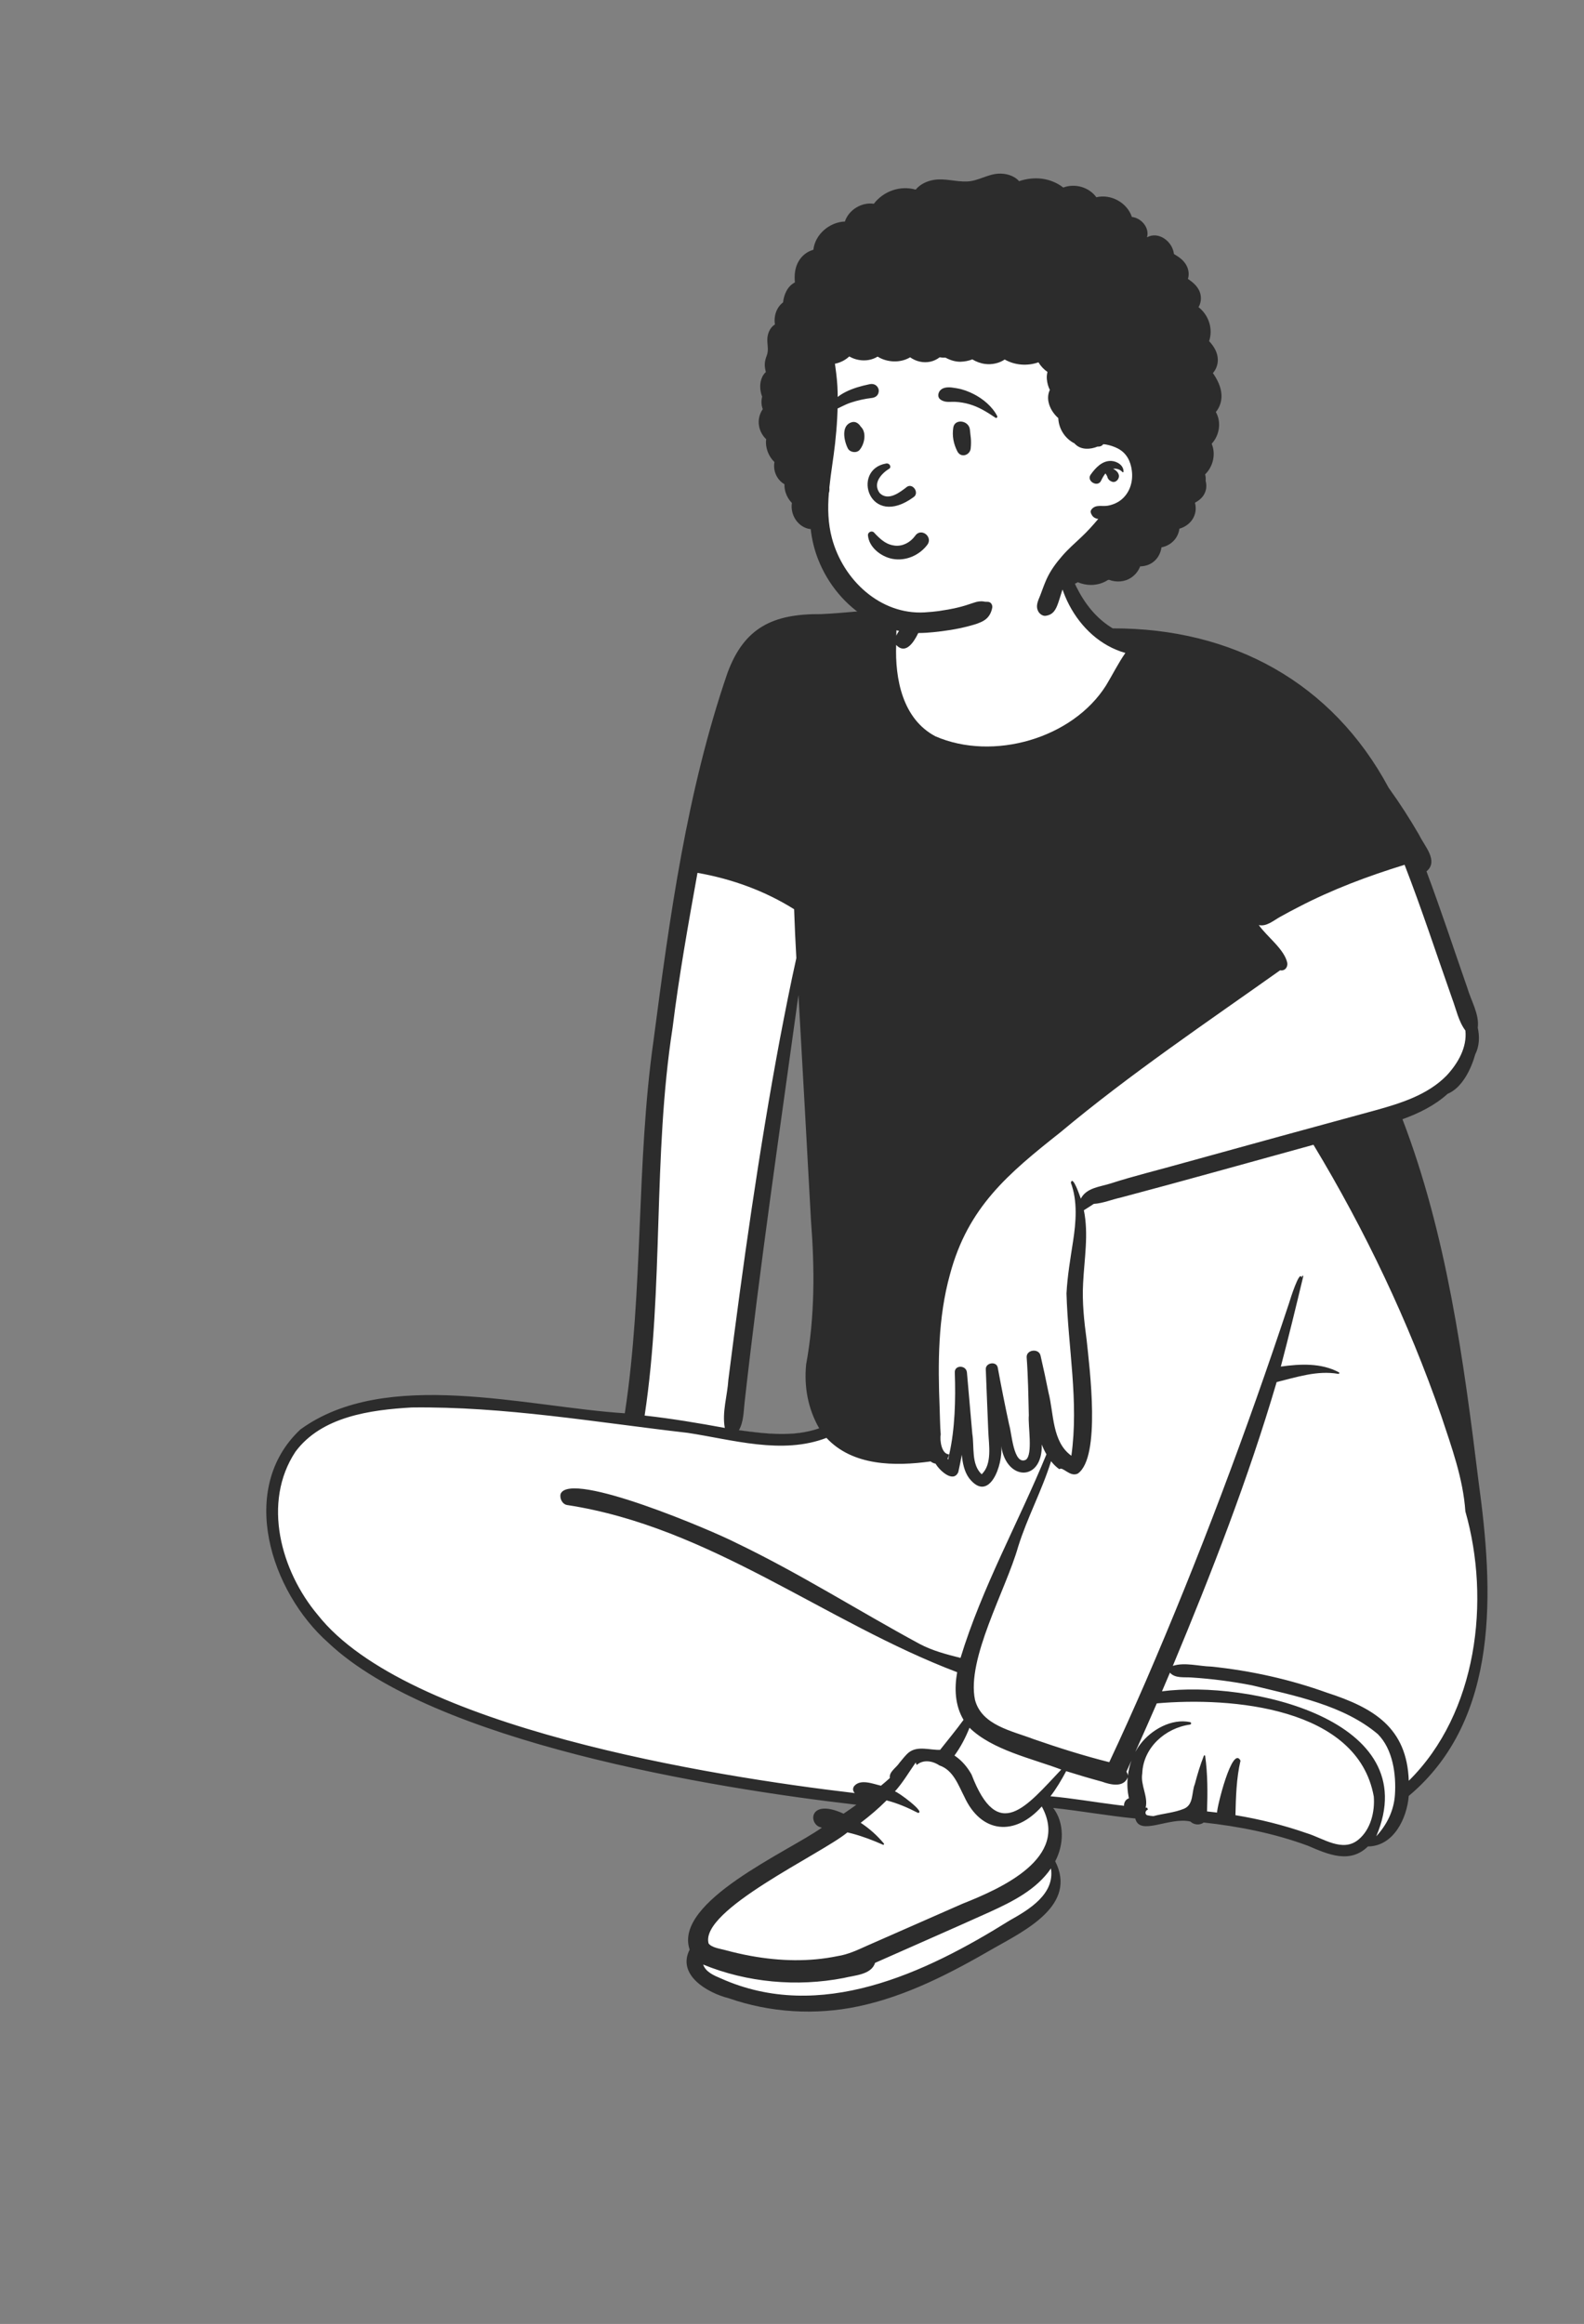 <svg width="223" height="327" viewBox="0 0 223 327" fill="none" xmlns="http://www.w3.org/2000/svg">
<rect x="0" y="0" width="223" height="327" fill="#808080" stroke="none"/>
<path fill-rule="evenodd" clip-rule="evenodd" d="M114.268 191.361C113.973 194.435 114.576 197.371 116.013 199.853L116.481 200.661L115.591 200.972C113.972 201.537 112.171 201.812 110.086 201.812C107.94 201.812 105.709 201.514 103.916 201.274L102.768 201.12L103.332 200.124C103.785 199.324 103.869 198.354 103.958 197.326C103.982 197.051 104.007 196.765 104.039 196.483C105.738 181.314 107.885 165.946 109.962 151.085C110.509 147.174 111.074 143.13 111.622 139.152L113.195 139.213C113.618 146.576 114.028 154.063 114.425 161.304C114.6 164.488 114.774 167.672 114.951 170.855C115.578 178.904 115.361 185.422 114.268 191.361ZM113.626 282.326C115.936 282.326 118.25 282.086 120.504 281.612C127.557 280.133 133.964 276.644 139.416 273.489C139.695 273.332 139.977 273.174 140.267 273.012C142.402 271.819 145.058 270.335 146.723 268.524C148.549 266.537 148.864 264.558 147.712 262.294L147.53 261.936L147.72 261.582C148.913 259.365 148.824 256.622 147.505 254.912L146.396 253.474L148.219 253.668C150.057 253.862 151.91 254.126 153.702 254.382C155.69 254.665 157.746 254.958 159.77 255.154L160.333 255.209L160.462 255.75C160.534 256.052 160.623 256.235 161.248 256.235C161.79 256.235 162.518 256.076 163.288 255.909C164.244 255.701 165.328 255.465 166.373 255.465C166.832 255.465 167.246 255.509 167.637 255.599L167.864 255.651L168.026 255.817C168.13 255.923 168.306 255.988 168.486 255.988C168.623 255.988 168.749 255.951 168.833 255.885L169.089 255.685L169.413 255.721C175.057 256.34 179.924 257.426 184.292 259.042L184.312 259.049L184.406 259.09C185.986 259.771 187.618 260.475 189.105 260.475C190.193 260.475 191.075 260.106 191.884 259.313L192.112 259.089L192.434 259.086C195.704 259.055 197.198 255.247 197.405 252.694L197.431 252.372L197.68 252.163C203.378 247.386 206.742 240.826 207.965 232.106C209.078 224.163 208.223 215.789 207.24 208.645C204.966 190.131 202.595 173.533 196.566 157.792L196.285 157.056L197.035 156.786C199.639 155.852 201.629 154.737 203.119 153.377L203.222 153.283L203.352 153.23C205.487 152.353 206.533 149.118 206.803 148.148L206.824 148.069L206.862 147.997C207.298 147.162 207.398 146.001 207.138 144.811L207.11 144.683L207.126 144.552C207.267 143.422 206.8 142.241 206.305 140.99C206.079 140.419 205.846 139.828 205.675 139.24C205.089 137.559 204.503 135.848 203.936 134.193C202.664 130.48 201.35 126.641 199.949 122.906L199.757 122.395L200.179 122.043C200.9 121.442 200.659 120.735 199.62 119.043C199.375 118.643 199.143 118.265 198.966 117.893C197.635 115.594 196.208 113.388 194.724 111.334L194.693 111.292L194.669 111.246C187.055 97.041 173.55 89.219 156.641 89.219L156.296 89.219L156.106 89.105C152.937 87.201 150.675 83.935 149.19 79.119L149.142 78.966L149.161 78.806C149.212 78.362 149.267 77.78 149.248 77.216C149.2 75.786 148.639 74.51 147.709 73.715C145.945 72.206 143.266 72.08 140.674 72.08L140.302 72.08C136.988 72.09 134.648 72.665 132.939 73.889C130.952 75.313 129.855 77.61 129.582 80.913C129.501 81.901 129.504 82.925 129.506 83.915L129.507 84.191L129.474 84.301C129.236 85.086 128.957 85.84 128.645 86.543L128.324 87.266L127.594 86.94C127.122 86.729 126.523 86.621 125.764 86.609C125.545 86.604 125.331 86.601 125.116 86.601C123.353 86.601 121.467 86.762 119.642 86.918C118.268 87.035 116.847 87.156 115.471 87.21L115.452 87.211C115.452 87.211 115.262 87.21 115.177 87.21C111.833 87.21 109.409 87.735 107.549 88.863C105.546 90.077 104.105 92.026 103.016 94.996C97.174 112.021 94.772 130.359 92.654 146.538C91.452 154.999 91.087 163.673 90.733 172.061C90.36 180.914 89.974 190.069 88.608 199.019L88.5 199.726L87.775 199.679C84.582 199.473 81.132 199.03 77.48 198.561C71.931 197.848 66.192 197.11 60.645 197.11C52.889 197.11 47.008 198.635 42.67 201.77C39.645 204.618 38.08 208.473 38.145 212.922C38.236 219.208 41.564 226.157 46.624 230.627L46.643 230.644C53.039 236.68 64.714 241.915 81.344 246.205C96.636 250.149 112.454 252.292 120.522 253.218L122.519 253.448L120.898 254.618C120.242 255.092 119.643 255.509 119.068 255.894L118.697 256.142L118.29 255.956C117.131 255.424 116.395 255.313 115.981 255.313C115.614 255.313 115.171 255.393 115.146 255.772C115.13 256.021 115.307 256.39 115.681 256.436L117.666 256.684L116.045 257.838C114.963 258.61 113.348 259.539 111.478 260.615C105.359 264.137 96.113 269.459 97.704 274.132L97.808 274.439L97.66 274.729C97.233 275.565 97.196 276.342 97.549 277.103C98.304 278.734 100.665 279.972 102.671 280.476L102.705 280.484L102.739 280.496C106.229 281.71 109.892 282.326 113.626 282.326Z" fill="white"/>
<path fill-rule="evenodd" clip-rule="evenodd" d="M120.34 252.303C120.099 252.058 119.998 251.737 120.223 251.359C121.094 250.248 122.9 251.008 124.024 251.265C124.448 250.912 124.87 250.558 125.276 250.185C125.135 249.311 126.186 248.73 126.618 248.056C127.042 247.56 127.442 246.996 127.95 246.58C129.19 245.614 130.908 246.267 132.347 246.223C133.455 244.815 134.596 243.451 135.65 241.997C134.435 239.958 134.349 237.568 134.752 235.296C116.119 228.233 99.99 214.86 79.838 211.77C79.145 211.654 78.756 210.813 78.929 210.196C80.335 206.845 100.536 215.492 103.556 217.058C112.462 221.318 120.804 226.628 129.46 231.313C131.265 232.271 133.25 232.786 135.224 233.284C138.257 223.34 143.387 214.225 147.321 204.638C147.066 204.196 146.848 203.732 146.664 203.255C146.794 208.527 141.661 208.453 140.952 203.452C141.245 206.059 139.271 211.643 136.423 207.979C135.755 207.059 135.518 205.88 135.405 204.691C135.258 205.513 135.092 206.331 134.908 207.147C134.177 208.762 132.181 206.798 131.717 205.955C131.449 205.907 131.199 205.785 131.016 205.636C125.979 206.335 120.047 206.295 116.351 202.323C110.082 204.725 103.144 202.573 96.805 201.614C83.904 200.132 70.951 197.873 57.935 198.046C52.123 198.383 45.267 199.32 41.591 204.274C36.876 211.414 39.541 221.058 44.743 227.24C57.255 243.065 100.204 249.946 120.34 252.303ZM119.989 258.004C119.761 257.943 119.532 257.887 119.304 257.834C115.652 260.871 98.452 268.759 99.76 273.47C100.223 274.056 101.329 274.189 102.029 274.378C103.248 274.708 104.478 274.993 105.721 275.219C109.736 275.948 113.896 276.076 117.906 275.243C119.382 275.019 120.714 274.39 122.058 273.782C126.4 271.874 131.182 269.766 135.504 267.873C140.994 265.699 150.624 261.414 146.663 254.184C142.911 258.4 138.148 258.032 135.749 252.792C134.922 251.201 134.2 249.057 132.256 248.414C131.231 247.722 129.92 247.578 129.064 248.349C129.002 248.253 128.947 248.118 128.917 247.999C127.951 249.372 127.118 250.818 125.986 252.072C126.375 252.093 130.42 255.084 129.226 255.085C127.79 254.346 126.363 253.731 124.812 253.332C123.689 254.462 122.453 255.512 121.172 256.483C122.416 257.303 123.533 258.308 124.432 259.398C124.509 259.494 124.414 259.619 124.299 259.567C122.903 258.946 121.469 258.4 119.989 258.004ZM101.475 278.375C115.445 284.643 130.234 277.664 142.146 270.222C144.896 268.689 148.512 266.514 147.956 262.904C145.931 265.864 142.593 267.549 139.389 269.01C134.005 271.441 128.587 273.794 123.19 276.195C122.68 277.884 120.243 277.949 118.77 278.323C112.213 279.594 105.164 278.963 98.993 276.429C99.35 277.486 100.519 277.971 101.475 278.375ZM157.211 253.968C157.556 254.012 157.901 254.052 158.246 254.091C158.211 253.635 158.486 253.178 158.929 253.037C158.73 252.07 158.656 251.07 158.763 250.089C158.186 251.579 156.323 251.126 155.14 250.697C153.449 250.238 151.769 249.744 150.099 249.218C149.44 250.44 148.742 251.645 147.884 252.752C151.007 253.029 154.1 253.58 157.211 253.968ZM158.585 249.282C158.668 249.458 158.787 249.643 158.789 249.853C158.873 249.128 159.038 248.413 159.289 247.727C159.054 248.245 158.819 248.764 158.585 249.282ZM160.556 245.397C162.092 243.397 164.931 241.762 167.555 242.319C167.724 242.356 167.728 242.627 167.555 242.661C164.03 243.139 160.934 245.933 160.811 249.544C160.533 251.179 161.671 252.784 161.288 254.353C161.364 254.358 161.441 254.362 161.516 254.367C161.544 254.472 161.569 254.565 161.602 254.647C161.221 254.711 161.109 255.323 161.558 255.431C161.824 255.496 162.102 255.53 162.386 255.544C163.823 255.157 165.339 255.067 166.713 254.494C168.073 253.894 167.733 252.207 168.213 251.039C168.565 249.692 168.969 248.35 169.479 247.058C169.516 246.954 169.657 246.978 169.669 247.082C170.028 249.661 170.016 252.284 169.929 254.883C170.401 254.931 170.87 254.984 171.341 255.043C171.31 254.316 173.491 245.471 174.64 247.741C174.061 250.237 173.991 252.844 173.929 255.412C177.34 255.973 180.701 256.81 183.971 257.948C186.276 258.645 189.016 260.709 191.253 258.844C192.986 257.412 193.569 254.915 193.406 252.791C191.153 240.219 173.359 238.751 162.855 239.68C161.862 241.967 160.852 244.246 159.828 246.52C160.04 246.128 160.283 245.752 160.556 245.397ZM196.382 252.546C196.575 249.691 196.094 246.137 193.977 244.01C189.131 239.917 182.346 238.63 176.291 237.148C173.47 236.592 170.611 236.223 167.74 236.038C166.722 235.958 165.428 236.189 164.709 235.357C164.338 236.233 163.963 237.108 163.587 237.983C175.642 236.405 200.793 241.886 193.75 258.383C195.241 256.769 196.23 254.804 196.382 252.546ZM136.49 243.109C135.936 244.494 135.257 245.812 134.371 247.018C135.378 247.676 136.201 248.65 136.78 249.696C140.496 259.406 144.469 254.205 149.406 248.995C145.228 247.42 139.695 246.24 136.49 243.109ZM198.332 250.57C207.993 241.036 209.868 225.154 206.299 212.669C205.982 208.04 204.361 203.628 202.909 199.245C198.286 185.949 192.206 173.157 184.914 161.08C175.866 163.563 166.835 166.111 157.767 168.512C156.518 168.783 155.268 169.319 153.986 169.396C153.527 169.688 153.067 170.01 152.59 170.292C153.285 173.69 152.644 177.159 152.482 180.578C152.335 183.269 152.626 185.905 152.983 188.568C153.382 192.441 155.025 205.041 151.733 207.348C150.617 207.886 149.619 206.292 149.138 206.731C148.705 206.428 148.301 206.036 147.971 205.603C146.7 209.71 144.622 213.52 143.339 217.631C141.632 223.672 136.024 233.451 137.269 239.213C138.232 242.772 142.446 243.539 145.486 244.702C149 245.924 152.553 247.045 156.165 247.955C157.927 244.218 159.613 240.445 161.266 236.658C168.823 219.186 175.516 201.35 181.497 183.302C181.609 182.901 182.985 178.561 183.236 179.772C183.258 179.647 183.414 179.326 183.474 179.601C182.459 183.839 181.43 188.075 180.317 192.29C183.052 191.907 185.993 191.758 188.496 193.097C188.625 193.166 188.53 193.336 188.403 193.315C185.438 192.802 182.579 193.772 179.732 194.468C175.733 208.065 170.574 221.316 165.113 234.402C166.802 233.864 168.763 234.459 170.525 234.502C176.077 235.075 181.566 236.289 186.811 238.176C193.404 240.311 198.065 243.096 198.332 250.57ZM203.651 151.349C205.274 149.603 206.55 147.373 206.303 145.007C205.328 143.708 205.005 142.014 204.438 140.512C202.218 134.23 200.157 127.9 197.741 121.685C192.601 123.264 187.545 125.158 182.775 127.645C181.898 128.093 181.03 128.557 180.172 129.038C179.273 129.541 178.293 130.415 177.215 130.165C178.393 131.83 180.819 133.564 181.229 135.489C181.317 136.098 180.885 136.663 180.221 136.527C169.827 143.903 159.093 151.122 149.269 159.338C141.912 165.156 136.264 169.875 133.741 179.315C132.04 185.43 132.035 191.822 132.285 198.109C132.334 199.332 132.335 200.583 132.434 201.813C132.286 202.734 132.567 204.607 133.603 204.641C133.579 204.864 133.505 205.07 133.388 205.251C133.421 205.295 133.455 205.337 133.491 205.38C133.542 205.128 133.592 204.878 133.639 204.626C134.446 201.059 134.554 196.919 134.419 193.121C134.363 192.032 136.035 192.058 136.128 193.121C136.38 195.992 136.631 198.864 136.883 201.734C137.185 203.594 136.709 206.028 138.198 207.442C139.712 206.045 139.211 203.289 139.137 201.485C139.019 198.544 138.891 195.603 138.782 192.662C138.747 191.73 140.293 191.49 140.468 192.438C140.965 195.139 141.502 197.833 142.081 200.519C142.43 201.558 142.67 206.217 144.414 205.408C145.453 204.699 144.704 200.541 144.841 199.165C144.776 196.44 144.738 193.718 144.538 191C144.456 189.903 146.244 189.67 146.489 190.741C146.887 192.474 147.268 194.207 147.613 195.952C148.37 198.894 148.095 202.881 150.83 204.836C151.901 197.195 150.36 189.608 150.144 181.994C150.273 179.527 150.697 177.084 151.071 174.647C151.485 171.952 151.726 169.018 150.758 166.419C151.022 165.254 152.063 168.403 152.161 168.665C152.945 167.123 154.854 167.003 156.364 166.522C159.719 165.437 163.157 164.619 166.552 163.655C175.556 161.157 184.57 158.697 193.587 156.243C197.189 155.247 200.98 154.069 203.651 151.349ZM113.489 191.993C114.731 185.266 114.697 178.449 114.166 171.648C113.582 161.101 113.016 150.551 112.41 140.004C109.778 159.093 106.974 178.159 104.829 197.308C104.676 198.641 104.7 200.051 104.026 201.24C107.747 201.738 111.713 202.24 115.33 200.976C113.743 198.234 113.183 195.112 113.489 191.993ZM94.689 144.61C91.876 162.702 93.481 181.111 90.753 199.182C94.538 199.605 98.294 200.233 102.04 200.923C101.63 198.69 102.407 196.385 102.542 194.137C104.576 178.103 106.822 162.08 109.798 146.186C110.528 142.382 111.266 138.594 112.112 134.811C111.984 132.52 111.872 130.229 111.798 127.937C107.668 125.343 103.011 123.664 98.194 122.818C96.892 130.062 95.592 137.301 94.689 144.61ZM127.251 87.76C127.415 87.479 127.572 87.191 127.722 86.899C127.214 86.919 126.718 86.937 126.218 87.02C126.24 87.825 126.195 88.637 126.186 89.448C126.437 88.854 126.927 88.312 127.251 87.76ZM42.297 201.133C54.311 192.405 74.044 197.966 87.962 198.863C90.615 181.482 89.533 163.817 92.006 146.407C94.283 129.015 96.685 111.38 102.406 94.716C104.767 88.272 108.851 86.359 115.575 86.411C118.988 86.277 122.596 85.731 125.912 85.809C126.64 85.821 127.4 85.917 128.056 86.21C128.978 84.133 129.479 81.903 129.732 79.656C129.748 79.514 129.929 79.488 129.984 79.624C130.763 81.58 130.846 83.716 130.422 85.764C130.115 87.231 128.288 93.007 126.165 90.747C125.997 95.486 127.039 101.144 131.686 103.604C139.805 107.14 151.029 103.92 155.733 96.414C156.642 94.914 157.426 93.318 158.432 91.878C151.419 89.894 147.483 81.5 149.135 75.107C150.156 80.079 152.017 85.634 156.654 88.419C173.536 88.381 187.572 96.062 195.504 110.857C197.056 113.005 198.49 115.238 199.805 117.509C200.513 119.028 202.585 121.142 200.826 122.609C202.858 128.025 204.66 133.517 206.565 138.976C207.089 140.795 208.285 142.703 208.046 144.616C208.304 145.794 208.293 147.188 207.701 148.321C207.14 150.341 205.88 153.058 203.792 153.915C202.02 155.531 199.779 156.645 197.442 157.484C203.675 173.756 206.048 191.306 208.16 208.499C210.229 223.54 211.298 241.836 198.328 252.706C198.077 255.817 196.23 259.78 192.578 259.813C190.048 262.295 186.965 260.933 184.15 259.72C179.397 257.962 174.413 256.987 169.461 256.444C168.93 256.859 168.066 256.79 167.593 256.307C164.593 255.616 160.435 258.413 159.829 255.879C155.961 255.504 152.135 254.801 148.27 254.392C149.899 256.502 149.781 259.615 148.555 261.895C151.679 268.034 144.402 271.589 139.953 274.107C133.947 277.582 127.674 280.879 120.805 282.319C114.765 283.588 108.439 283.203 102.611 281.176C99.549 280.407 95.273 277.883 97.09 274.327C94.787 267.559 110.96 260.547 115.718 257.158C113.773 256.916 113.702 252.884 118.76 255.201C119.371 254.792 119.972 254.371 120.566 253.942C100.108 251.593 61.038 245.13 46.232 231.16C38.098 223.977 33.405 209.447 42.297 201.133Z" fill="#2C2C2C"/>
<path fill-rule="evenodd" clip-rule="evenodd" d="M142.546 34.039C123.022 33.08 114.212 46.814 113.642 52.948C113.247 57.207 115.765 62.115 115.765 65.92C115.765 67.862 113.384 72.032 114.493 74.863C116.959 81.164 122.181 88.157 128.835 88.157C135.49 88.157 144.15 89.995 151.503 79.477C152.192 78.49 160.919 72.88 161.766 67.55C163.878 54.273 156.477 34.723 142.546 34.039Z" fill="white"/>
<path fill-rule="evenodd" clip-rule="evenodd" d="M143.467 25.491C142.768 24.693 141.59 24.374 140.543 24.436C139.021 24.526 137.698 25.464 136.185 25.534C134.598 25.607 133.066 25.058 131.476 25.312C130.501 25.47 129.534 25.921 128.91 26.683C126.746 26.064 124.396 26.884 123.018 28.674C121.318 28.41 119.468 29.535 118.948 31.172C116.787 31.242 114.748 32.975 114.507 35.148C113.644 35.375 112.895 35.97 112.435 36.756C111.9 37.667 111.811 38.712 111.908 39.739C110.892 40.258 110.375 41.373 110.24 42.552C109.311 43.244 108.908 44.489 109.097 45.663C108.386 46.064 108.019 46.995 108.023 47.827C108.027 48.603 108.233 49.29 107.943 50.039C107.685 50.706 107.592 51.262 107.734 51.961L107.749 52.029C107.774 52.143 107.795 52.252 107.814 52.36C107.622 52.528 107.459 52.74 107.337 52.986C106.891 53.884 106.958 54.908 107.297 55.819C107.149 56.4 107.168 57.013 107.387 57.57C106.976 58.163 106.759 58.89 106.823 59.644C106.894 60.488 107.28 61.244 107.865 61.803C107.709 62.957 108.179 64.203 109.027 65.015C108.907 65.706 109.011 66.429 109.389 67.084C109.658 67.55 110.021 67.898 110.44 68.14C110.426 68.525 110.478 68.919 110.606 69.314C110.785 69.862 111.086 70.366 111.483 70.773C111.246 72.286 112.153 73.965 113.749 74.389C113.883 74.425 114.011 74.442 114.134 74.444C114.292 75.9 114.639 77.335 115.175 78.698C116.537 82.169 119.016 85.203 122.248 87.097C123.846 88.032 125.642 88.673 127.475 88.941C128.794 89.134 130.063 89.086 131.387 88.955C133.048 88.789 134.718 88.54 136.333 88.113L136.593 88.044C137.262 87.865 137.968 87.658 138.549 87.297C139.198 86.893 139.535 86.27 139.685 85.537C139.768 85.128 139.509 84.689 139.062 84.681L139.033 84.681C138.935 84.683 138.838 84.679 138.74 84.673L138.666 84.668H138.662C138.657 84.667 138.654 84.667 138.649 84.667C138.605 84.66 138.563 84.647 138.52 84.641C138.028 84.558 137.598 84.64 137.136 84.794L137.078 84.813C136.3 85.081 135.528 85.329 134.724 85.513C133.893 85.703 133.052 85.853 132.209 85.972L132.125 85.982L132.099 85.986L132.086 85.987C132.084 85.987 132.081 85.987 132.078 85.988L131.83 86.019C131.634 86.043 131.438 86.063 131.242 86.084C130.882 86.12 130.521 86.148 130.16 86.169C123.935 86.519 118.707 81.622 117.129 75.751C116.557 73.626 116.519 71.506 116.688 69.385C116.742 69.231 116.774 69.059 116.773 68.872C116.773 68.774 116.768 68.677 116.762 68.579C116.971 66.528 117.336 64.475 117.564 62.416C117.831 60.011 117.979 57.591 117.925 55.17C117.898 53.975 117.77 52.791 117.603 51.607L117.542 51.181C118.299 51.034 119.003 50.675 119.563 50.156C120.778 50.858 122.352 50.92 123.552 50.179C124.897 51.022 126.775 51.098 128.13 50.275C128.948 50.858 129.979 51.11 130.992 50.889C131.447 50.789 131.9 50.573 132.287 50.275C132.564 50.324 132.845 50.343 133.124 50.328L133.181 50.36C133.824 50.699 134.536 50.921 135.269 50.897C135.811 50.878 136.37 50.771 136.888 50.569C137.44 50.902 138.045 51.13 138.692 51.212C139.638 51.331 140.657 51.122 141.443 50.586C142.88 51.404 144.647 51.529 146.197 50.98C146.514 51.517 146.954 51.981 147.468 52.338C147.376 52.668 147.347 53.019 147.379 53.357C147.431 53.914 147.57 54.413 147.799 54.861C147.558 55.361 147.485 55.976 147.62 56.592C147.812 57.472 148.324 58.237 148.987 58.833C149.046 60.236 149.816 61.553 151.07 62.284C151.134 62.321 151.197 62.351 151.26 62.378C151.315 62.453 151.381 62.52 151.457 62.576C152.254 63.312 153.516 63.254 154.516 62.838C154.535 62.839 154.554 62.84 154.574 62.841C154.931 62.85 155.174 62.711 155.318 62.506C155.464 62.514 155.608 62.529 155.754 62.556C156.284 62.656 156.867 62.846 157.347 63.093C158.594 63.734 159.171 64.867 159.344 66.228C159.532 67.713 159.104 69.227 157.954 70.232C157.395 70.721 156.68 71.027 155.953 71.156C155.151 71.299 154.293 70.948 153.701 71.636C153.582 71.772 153.501 71.963 153.565 72.147C153.766 72.721 154.097 72.941 154.615 73.021C153.867 73.907 153.099 74.765 152.249 75.561C151.329 76.425 150.379 77.261 149.549 78.214C148.672 79.222 147.88 80.29 147.33 81.512C147.015 82.215 146.763 82.94 146.491 83.659L146.442 83.784C146.139 84.549 145.736 85.285 146.202 86.084C146.388 86.398 146.808 86.701 147.194 86.651C148.283 86.512 148.647 85.777 148.982 84.82C149.235 84.097 149.428 83.353 149.7 82.636C149.75 82.503 149.806 82.372 149.864 82.241C150.491 82.416 151.182 82.277 151.742 81.92C152.34 82.185 153.003 82.317 153.643 82.306C154.501 82.29 155.284 82.053 155.957 81.623C156.011 81.609 156.065 81.596 156.118 81.58C157.143 81.972 158.342 81.902 159.27 81.267C159.871 80.855 160.281 80.306 160.515 79.695C161.291 79.68 162.059 79.405 162.615 78.855C163.125 78.35 163.424 77.698 163.512 77.021C164.18 76.889 164.807 76.567 165.298 76.023C165.708 75.569 165.957 74.991 166.041 74.391C166.855 74.159 167.589 73.628 167.989 72.888C168.362 72.199 168.416 71.452 168.234 70.772L168.281 70.704C169.119 70.266 169.759 69.549 169.824 68.524C169.843 68.232 169.811 67.94 169.732 67.664C169.761 67.355 169.742 67.047 169.661 66.748C170.788 65.653 171.197 63.894 170.585 62.439C171.686 61.255 171.977 59.383 171.17 57.977C171.724 57.308 172.008 56.455 171.961 55.544C171.901 54.406 171.38 53.412 170.755 52.492C171.219 51.98 171.466 51.266 171.448 50.576C171.422 49.576 170.89 48.715 170.224 48.002C170.805 46.241 170.156 44.331 168.73 43.217C169.019 42.742 169.126 42.154 169.031 41.558C168.867 40.517 168.085 39.808 167.241 39.247C167.418 38.673 167.371 38.054 167.09 37.46C166.716 36.669 166.008 36.167 165.27 35.742C165.08 33.987 163.117 32.487 161.47 33.393C161.879 32.087 160.703 30.677 159.35 30.527C158.688 28.522 156.404 27.258 154.351 27.756C153.301 26.323 151.347 25.771 149.688 26.386C147.864 24.989 145.601 24.782 143.467 25.491ZM156.46 64.861C155.178 64.792 154.217 65.837 153.542 66.793C152.909 67.69 154.534 68.637 155.008 67.649C155.178 67.296 155.371 66.923 155.63 66.614C155.674 66.675 155.712 66.738 155.75 66.803L155.789 66.868C155.817 66.915 155.847 66.964 155.871 67.014C155.869 67.023 155.907 67.142 155.908 67.147C156.014 67.468 156.245 67.673 156.559 67.784C156.965 67.926 157.349 67.621 157.479 67.263C157.686 66.692 157.204 66.193 156.703 65.967C157.195 65.887 157.68 66.054 158.035 66.433C158.084 66.486 158.167 66.443 158.169 66.377C158.21 65.48 157.271 64.905 156.46 64.861Z" fill="#2C2C2C"/>
<path fill-rule="evenodd" clip-rule="evenodd" d="M128.352 78.344C129.218 77.991 129.991 77.402 130.556 76.65C130.752 76.388 130.803 76.112 130.762 75.86C130.715 75.576 130.547 75.319 130.318 75.146C130.088 74.973 129.8 74.887 129.522 74.931C129.28 74.969 129.04 75.101 128.849 75.375L128.81 75.43C128.474 75.884 128.036 76.256 127.538 76.496C127.057 76.728 126.52 76.836 125.963 76.773C124.904 76.653 124.174 76.081 123.398 75.304C123.302 75.206 123.205 75.104 123.109 75.002C123.048 74.908 122.963 74.848 122.869 74.817C122.764 74.782 122.646 74.784 122.538 74.822C122.433 74.858 122.34 74.927 122.277 75.019C122.218 75.106 122.184 75.214 122.195 75.338C122.266 76.144 122.688 76.863 123.286 77.427C123.951 78.054 124.833 78.488 125.663 78.64C126.577 78.808 127.509 78.687 128.352 78.344ZM125.232 65.917C124.259 66.507 122.777 67.885 123.823 69.349C125.055 70.641 126.828 69.16 127.702 68.49C128.513 67.972 129.423 69.306 128.671 69.912C122.356 74.583 119.794 66.071 124.74 65.222C125.284 65.129 125.487 65.734 125.232 65.917ZM136.548 60.483C136.44 59.15 134.408 58.847 134.206 60.166C134.025 61.348 134.238 62.433 134.771 63.497C135.28 64.513 136.559 64.039 136.656 63.114C136.785 61.873 136.614 61.312 136.548 60.483ZM121.082 59.893C120.799 59.522 120.39 59.269 119.9 59.412C118.369 59.859 118.82 62.031 119.358 63.088C119.65 63.662 120.594 63.807 121.021 63.302C121.717 62.478 122.05 60.832 121.165 60.02C121.141 59.978 121.115 59.935 121.082 59.893ZM134.793 54.651L134.551 54.608C133.803 54.479 132.873 54.355 132.343 54.956C132.063 55.275 131.966 55.867 132.343 56.172C133.007 56.709 133.741 56.501 134.536 56.546C135.191 56.584 135.821 56.692 136.453 56.872C137.837 57.268 138.966 57.99 140.149 58.782C140.304 58.886 140.463 58.688 140.388 58.543C139.706 57.207 138.382 56.109 137.057 55.44C136.349 55.083 135.575 54.787 134.793 54.651ZM122.478 54.052L122.293 54.09C120.279 54.511 117.662 55.351 116.708 57.328C116.671 57.607 116.71 57.667 116.741 57.706L116.751 57.719C116.777 57.753 116.798 57.799 116.919 57.837C116.953 57.829 116.987 57.82 117.021 57.811C117.458 57.697 117.804 57.539 118.139 57.376L118.502 57.197C118.923 56.99 119.348 56.792 119.799 56.645C120.76 56.331 121.749 56.111 122.753 55.993C122.97 55.968 123.18 55.894 123.345 55.768C123.502 55.649 123.622 55.484 123.677 55.264C123.747 54.98 123.727 54.764 123.574 54.508C123.46 54.315 123.295 54.182 123.107 54.105C122.914 54.027 122.695 54.009 122.478 54.052Z" fill="#2C2C2C"/>
</svg>
